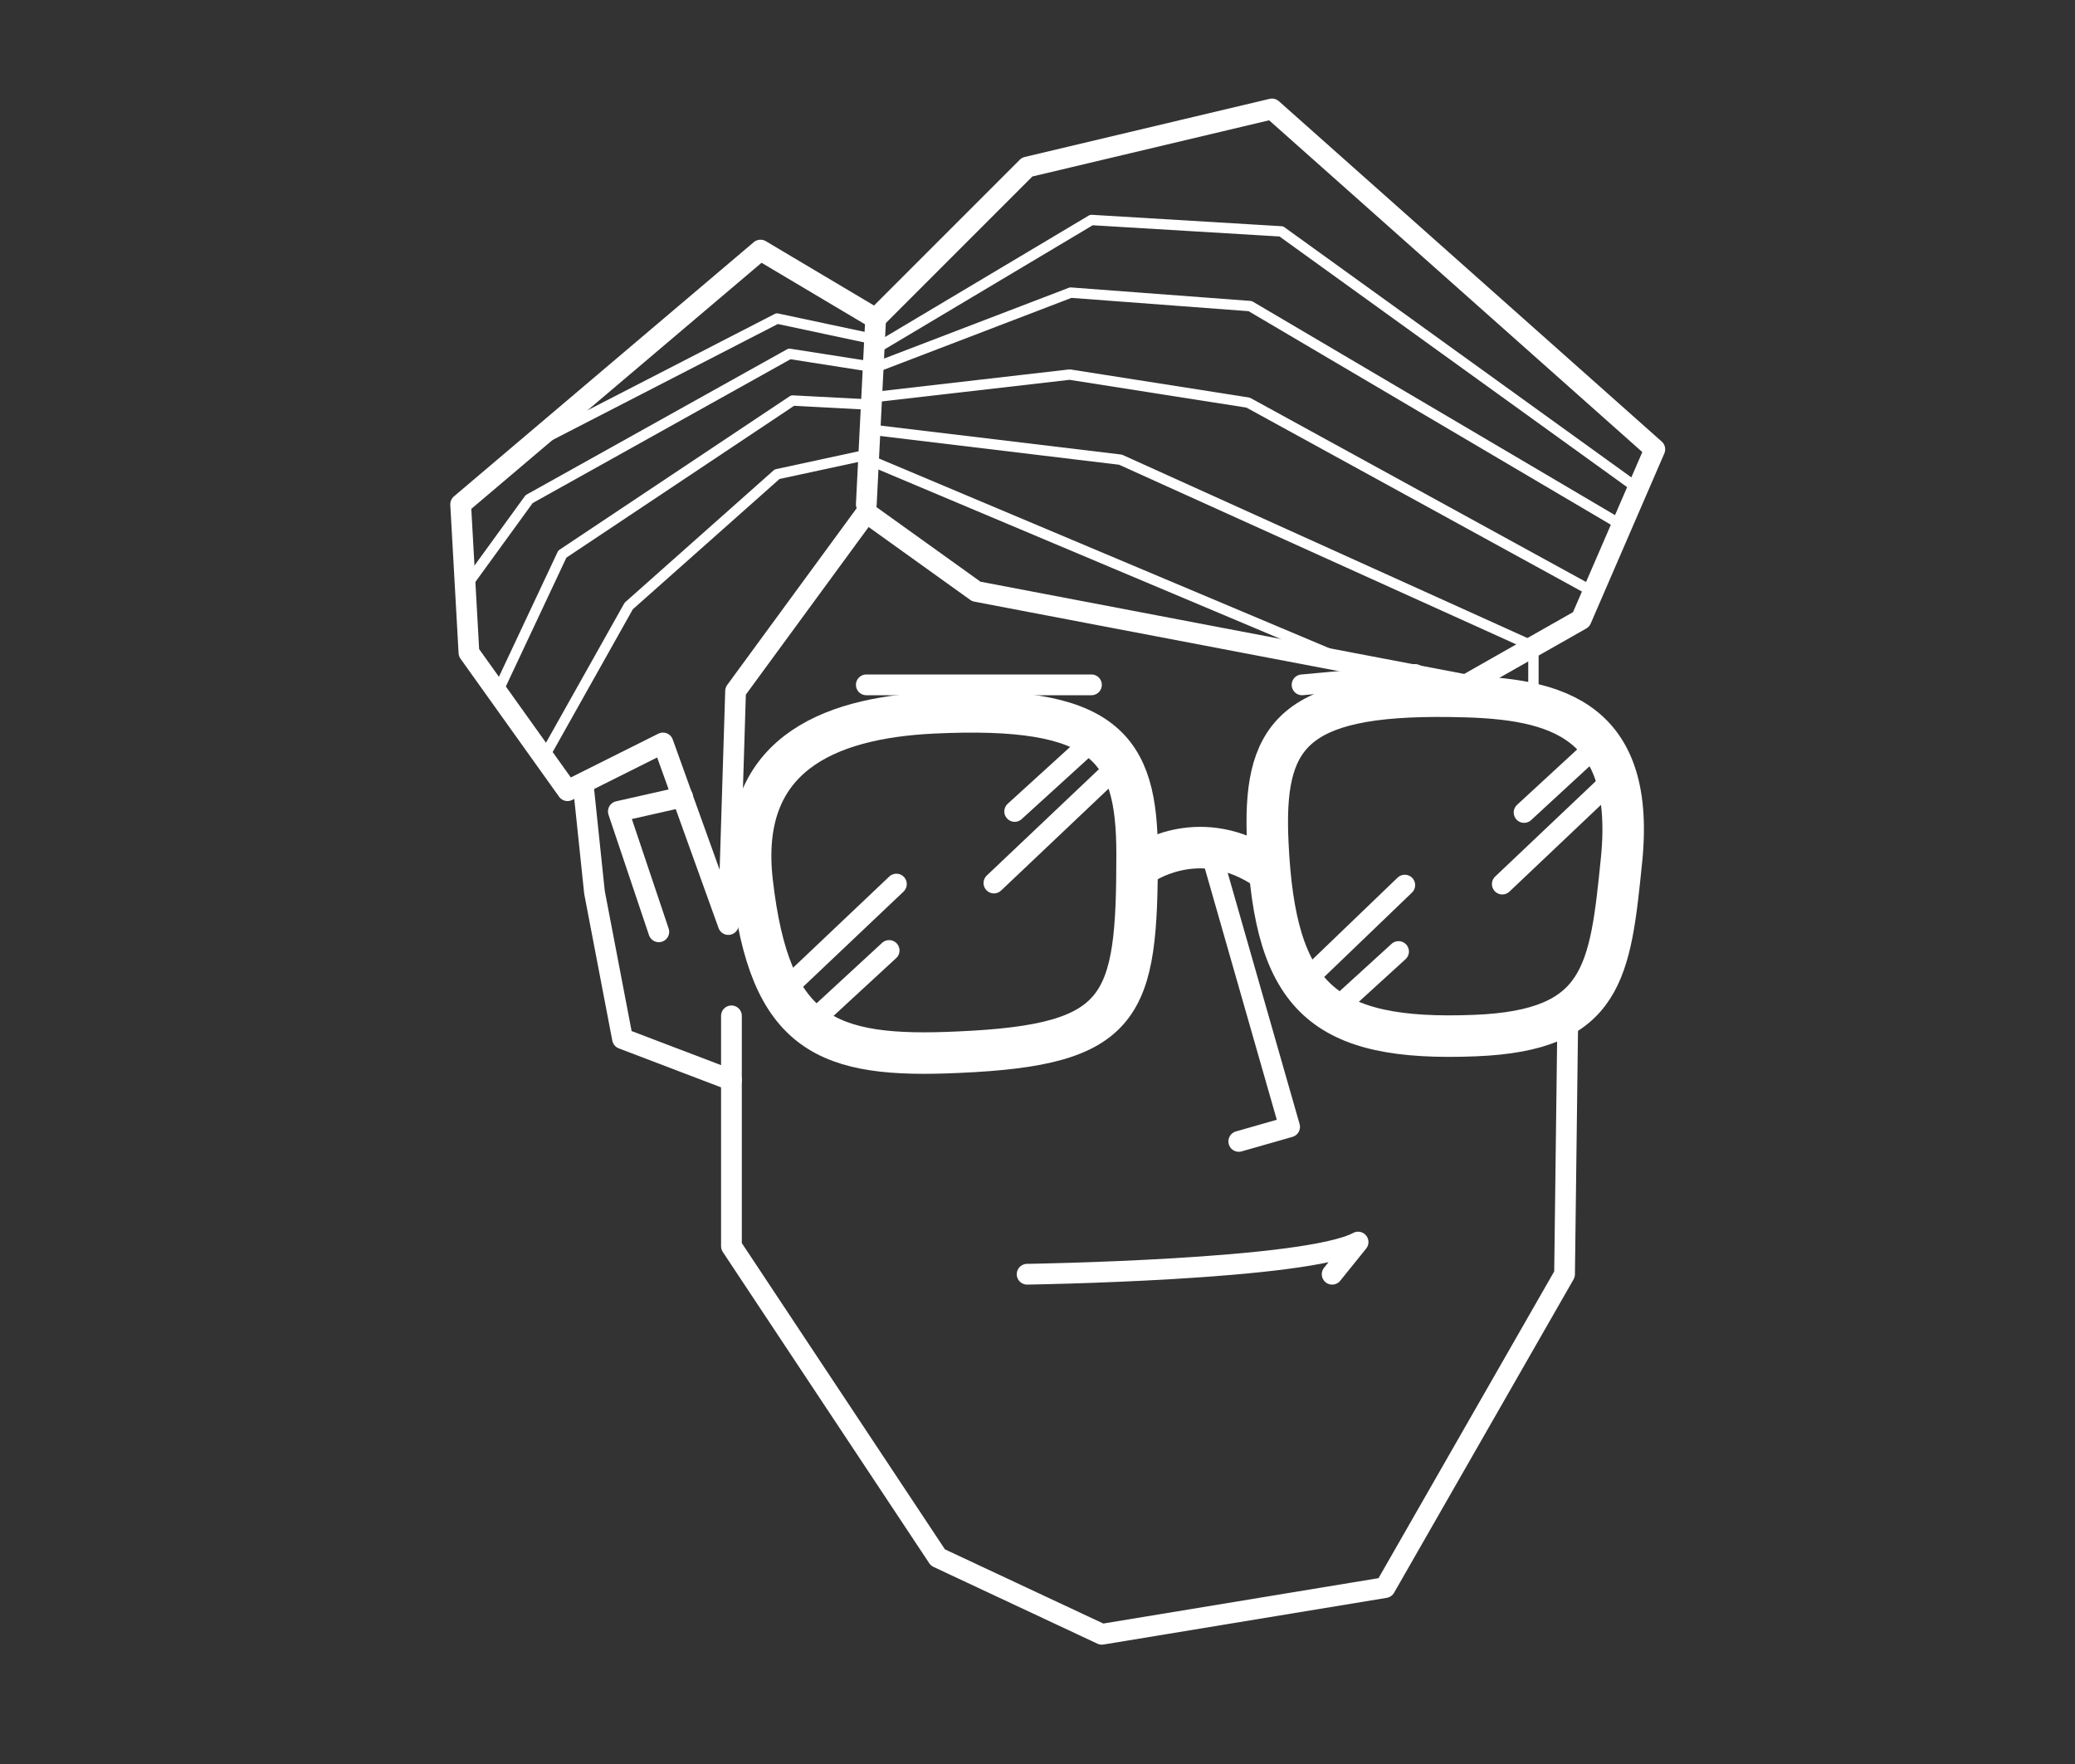<?xml version="1.0" encoding="utf-8"?>
<!-- Generator: Adobe Illustrator 19.1.0, SVG Export Plug-In . SVG Version: 6.00 Build 0)  -->
<svg version="1.1" id="Layer_1" xmlns="http://www.w3.org/2000/svg" xmlns:xlink="http://www.w3.org/1999/xlink" x="0px" y="0px"
	 viewBox="0 0 200 170" style="enable-background:new 0 0 200 170;" xml:space="preserve">
<rect x="0" y="0" width="200" height="170" fill="#333333" stroke="none"/>
<style type="text/css">
	.st0{fill:none;stroke:#FFFFFF;stroke-width:4;stroke-linecap:round;stroke-linejoin:round;stroke-miterlimit:10;}
	.st1{fill:none;stroke:#FFFFFF;stroke-width:2;stroke-linecap:round;stroke-linejoin:round;stroke-miterlimit:10;}
	.st2{fill:none;stroke:#FFFFFF;stroke-linecap:round;stroke-linejoin:round;stroke-miterlimit:10;}
</style>
<g>
	<path class="st0" d="M122.2,81.3c-0.5-10.3,2.2-14.4,17.5-14.2c9.4,0.1,18,1.5,16.6,15.7c-1.1,10.9-1.7,16.5-14.1,17
		C127.5,100.4,122.9,96.1,122.2,81.3z"/>
	<path class="st0" d="M109.6,82.3c0-10.3-3.1-14.4-19.7-13.6C79.6,69.2,71.1,72.9,72.5,85c1.7,14.8,7.2,17,19.9,16.4
		C108.4,100.7,109.6,97.1,109.6,82.3z"/>
	<path class="st0" d="M110.1,83.3c0,0,5.2-3.7,11.4,0.1"/>
	<line class="st1" x1="86.4" y1="85.2" x2="74.9" y2="96.1"/>
	<line class="st1" x1="107.3" y1="74.2" x2="95.8" y2="85.1"/>
	<line class="st1" x1="85.7" y1="91.6" x2="78" y2="98.7"/>
	<line class="st1" x1="105.6" y1="71.1" x2="97.8" y2="78.2"/>
	<line class="st1" x1="135.4" y1="85.3" x2="125.1" y2="95.2"/>
	<line class="st1" x1="156.3" y1="74.3" x2="144.8" y2="85.2"/>
	<line class="st1" x1="134.8" y1="91.7" x2="128" y2="97.9"/>
	<line class="st1" x1="154.6" y1="71.2" x2="146.9" y2="78.3"/>
	<polygon class="st1" points="83.5,49.4 94.1,57 141.3,66 152.4,59.7 159.5,43.3 122.6,10.5 99,16.1 84.4,30.7 73.3,24.1 44.4,48.6 
		45.2,62.9 54.7,76.2 63.9,71.6 70.2,89.1 70.9,66.6 	"/>
	<line class="st1" x1="83.5" y1="48.6" x2="84.4" y2="30.7"/>
	<polyline class="st1" points="70.5,97.9 70.5,120.1 90.4,150.1 106.2,157.5 133.5,153 150.8,122.8 151.1,99 	"/>
	<polyline class="st1" points="56.2,75.5 57.3,86 60,100.1 70.5,104.1 	"/>
	<polyline class="st1" points="65.8,76.8 59.6,78.2 63.5,89.8 	"/>
	<polyline class="st1" points="116.6,81.7 124.3,108.6 119.4,110 	"/>
	<line class="st1" x1="83.5" y1="66" x2="105.2" y2="66"/>
	<line class="st1" x1="125.5" y1="66" x2="136.4" y2="65"/>
	<path class="st1" d="M99,122.8c0,0,26.9-0.4,31.9-3.1l-2.5,3.1"/>
	<polyline class="st2" points="84.4,33.6 105.2,21.2 123.5,22.3 157.9,47.1 	"/>
	<polyline class="st2" points="156.3,50.6 120.5,29.5 103.2,28.2 84.4,35.4 76.1,34.1 51,48.1 44.9,56.5 	"/>
	<polyline class="st2" points="84,38.3 103.1,36.1 120.3,38.8 153.5,57 	"/>
	<polyline class="st2" points="83.9,41.4 108,44.3 147.8,62.3 147.8,67.9 	"/>
	<line class="st2" x1="83.7" y1="44.3" x2="130" y2="63.8"/>
	<polyline class="st2" points="84.3,32.7 74.9,30.7 51,43 	"/>
	<polyline class="st2" points="84,39 76.4,38.6 54.2,53.4 47.9,66.8 	"/>
	<polyline class="st2" points="83.7,43.8 74.9,45.7 60.6,58.4 52.4,73 	"/>
</g>
</svg>
